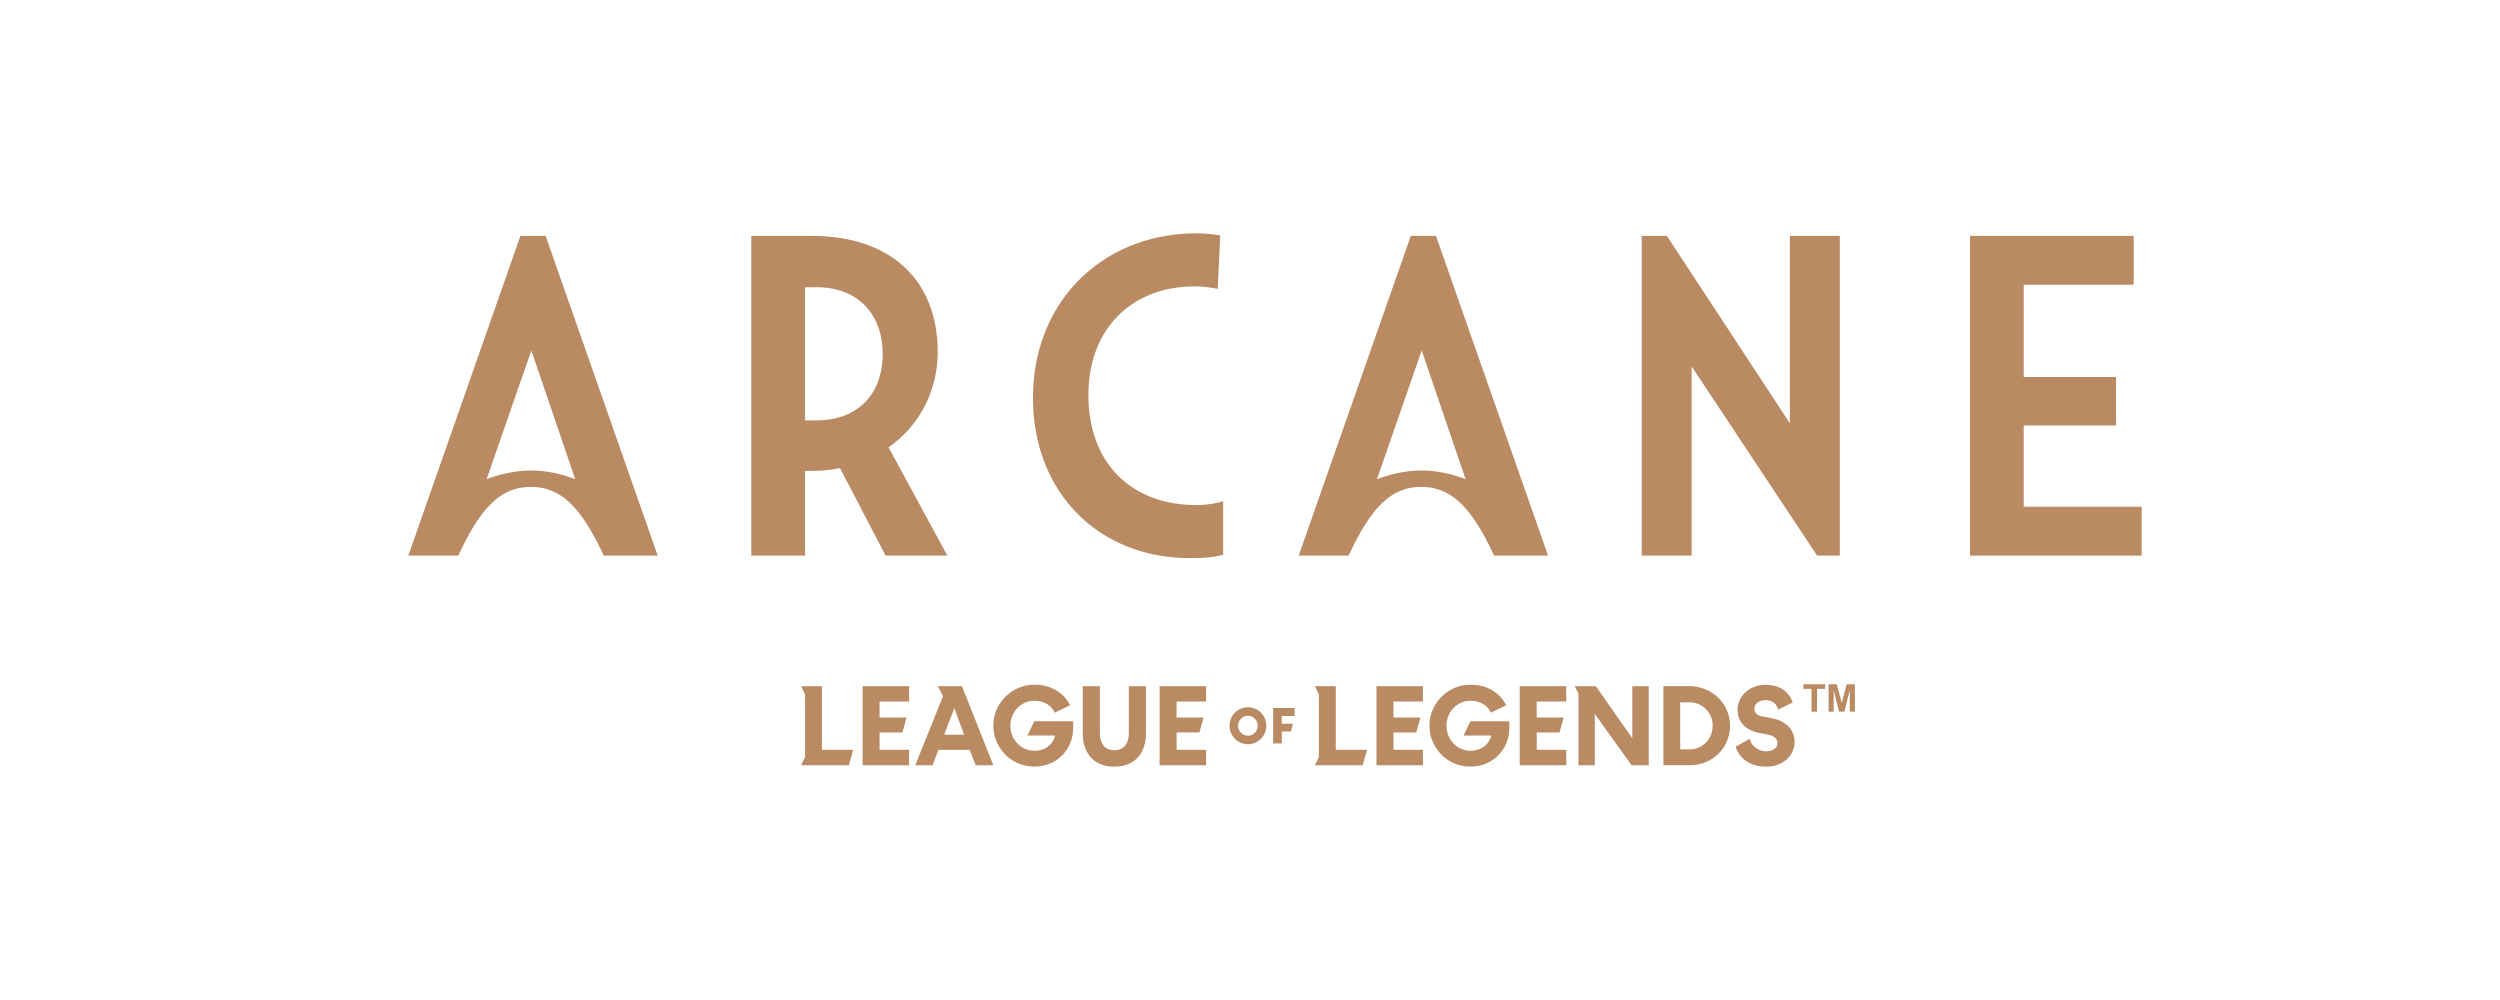 <svg xmlns="http://www.w3.org/2000/svg" width="300" height="120" fill="none" viewBox="0 0 300 120"><path fill="#BA8A63" d="M98.63 89.975h3.75l-.518 1.855h-5.726l.468-.982v-7.522l-.468-.98h2.494v7.63Zm4.885 1.855h5.577v-1.855h-3.543v-2.083h2.739l.502-1.788h-3.241v-1.917h3.543v-1.846h-5.577v9.489Zm11.921-9.485 3.766 9.489h-2.113l-.725-1.847h-3.75l-.713 1.847h-2.075l3.335-8.279-.617-1.21h2.892Zm.252 5.821-1.164-3.193-1.222 3.193h2.386Zm8.428-1.609-.833 1.71h3.328c-.129.54-.423.993-.871 1.326-.451.332-.986.498-1.616.498a2.863 2.863 0 0 1-1.135-.245 2.809 2.809 0 0 1-.911-.648 2.975 2.975 0 0 1-.618-.953 3.39 3.39 0 0 1-.215-1.18c.008-.412.079-.795.236-1.169.145-.362.352-.678.617-.944.266-.274.568-.482.912-.64a2.765 2.765 0 0 1 1.127-.216c.547 0 1.036.116 1.458.361.423.246.742.6.978 1.06l1.84-.885a4.337 4.337 0 0 0-1.703-1.809c-.742-.432-1.595-.657-2.544-.657-.675 0-1.322.117-1.919.374a4.898 4.898 0 0 0-1.574 1.052c-.452.441-.804.961-1.069 1.551a4.676 4.676 0 0 0-.402 1.905c0 .665.116 1.318.373 1.917.253.59.605 1.118 1.036 1.563.439.453.957.807 1.558 1.069a5.012 5.012 0 0 0 1.926.39c.676 0 1.301-.116 1.869-.353a4.383 4.383 0 0 0 1.479-.981c.423-.412.742-.903.978-1.472.178-.412.286-.852.332-1.306.02-.174.049-.894.02-1.326h-4.657v.008Zm11.341 1.393c0 .64-.145 1.14-.439 1.514-.295.374-.734.56-1.293.56-.56 0-1.007-.186-1.301-.56-.294-.375-.439-.874-.439-1.514v-5.609h-2.056v5.717c0 .59.087 1.14.266 1.622.178.49.422.902.741 1.247.332.345.725.607 1.194.794.468.188.998.275 1.595.275.596 0 1.114-.087 1.587-.275a3.393 3.393 0 0 0 1.193-.794c.323-.345.568-.757.742-1.247a4.69 4.69 0 0 0 .265-1.622v-5.717h-2.055v5.61Zm3.7 3.88h5.577v-1.855h-3.543v-2.083h2.739l.497-1.788h-3.24v-1.917h3.543v-1.846h-5.577v9.489h.004Zm12.799-4.74c0 1.218-.986 2.22-2.2 2.22a2.227 2.227 0 0 1-2.213-2.22c0-1.219.99-2.221 2.213-2.221 1.222 0 2.2.99 2.2 2.22Zm-1.028 0c0-.658-.53-1.19-1.172-1.19-.643 0-1.185.532-1.185 1.19 0 .656.53 1.189 1.185 1.189.654 0 1.172-.533 1.172-1.19Zm1.852 2.128h1.036v-1.443h1.086l.253-.93h-1.343v-.924h1.537v-.96h-2.573v4.261l.004-.004Zm7.512-6.873h-2.494l.468.981v7.522l-.468.981h5.726l.518-1.854h-3.75v-7.63Zm4.886 9.484h5.577v-1.854h-3.543v-2.083h2.739l.501-1.788h-3.24v-1.917h3.543v-1.846h-5.577v9.489Zm11.274-5.272-.833 1.71h3.327a2.27 2.27 0 0 1-.87 1.326c-.452.332-.986.498-1.616.498a2.863 2.863 0 0 1-1.135-.245 2.813 2.813 0 0 1-.912-.648 2.989 2.989 0 0 1-.617-.953 3.368 3.368 0 0 1-.216-1.18c.009-.412.079-.795.237-1.169.145-.362.352-.678.617-.944.265-.274.568-.482.911-.64a2.773 2.773 0 0 1 1.128-.216c.546 0 1.035.116 1.458.361.423.246.742.6.978 1.06l1.84-.885a4.337 4.337 0 0 0-1.703-1.809c-.742-.432-1.596-.657-2.544-.657-.676 0-1.322.117-1.919.374a4.887 4.887 0 0 0-1.574 1.052c-.452.441-.804.961-1.069 1.551a4.66 4.66 0 0 0-.402 1.905c0 .665.116 1.318.373 1.917.252.59.605 1.118 1.035 1.563.44.453.958.807 1.558 1.069a5.017 5.017 0 0 0 1.927.39c.675 0 1.301-.116 1.869-.353a4.383 4.383 0 0 0 1.479-.981c.423-.412.742-.903.978-1.472.178-.412.286-.852.331-1.306.021-.174.05-.894.021-1.326h-4.657v.008Zm5.921 5.272h5.577v-1.854h-3.543v-2.083h2.739l.497-1.788h-3.24v-1.917h3.543v-1.846h-5.577v9.489h.004Zm13.503-3.239-4.375-6.245h-2.536l.452.886v8.603h1.955v-6.167l4.425 6.167h2.047v-9.489h-1.968v6.245Zm11.345-3.35c.253.577.381 1.197.381 1.866a4.747 4.747 0 0 1-.381 1.867 4.748 4.748 0 0 1-1.036 1.501 4.565 4.565 0 0 1-1.525.99 4.767 4.767 0 0 1-1.86.361h-3.191v-9.488h3.199c.439 0 1.272.145 1.861.39a4.992 4.992 0 0 1 1.524 1.003c.431.424.775.923 1.028 1.5v.01Zm-1.703 1.866a2.807 2.807 0 0 0-.796-2.004 2.776 2.776 0 0 0-1.98-.823h-1.115v5.646h1.115c.381 0 .742-.07 1.085-.216.344-.146.638-.353.883-.607.253-.246.452-.549.588-.886.145-.345.216-.715.216-1.11h.004Zm7.18-.902-1.272-.246c-.575-.108-.89-.432-.89-.914 0-.649.667-1.031 1.301-1.031.215 0 1.313.058 1.524 1.139l1.761-.853c-.252-.777-1.035-2.12-3.298-2.12-1.831 0-3.319 1.347-3.319 3.006 0 1.405.941 2.424 2.507 2.748l1.272.254c.638.129 1.007.49 1.007.96 0 .62-.518.994-1.351 1.003-1.019.008-1.839-.745-1.968-1.493l-1.695.944c.39 1.268 1.587 2.395 3.643 2.395 1.301 0 2.092-.5 2.544-.923.559-.54.89-1.285.89-2.042 0-1.426-1.019-2.503-2.66-2.827h.004Zm-147.224-57.9 13.45 38.37h-6.472c-2.822-6.067-5.291-8.242-8.739-8.242-3.447 0-5.916 2.175-8.713 8.242h-6l13.45-38.37h3.024Zm3.551 29.193-5.262-15.443-5.366 15.443c1.964-.732 3.804-1.035 5.366-1.035 1.562 0 3.323.303 5.262 1.035Zm27.579 9.177h-6.447v-38.37h7.151c10.023 0 15.215 5.713 15.215 13.9 0 4.752-2.217 8.898-5.892 11.476l7.052 12.994h-7.404l-5.49-10.516c-1.107.254-2.267.353-3.477.353h-.704v10.163h-.004Zm0-16.23h1.409c4.835 0 7.909-3.084 7.909-7.937 0-4.852-3.024-8.037-7.91-8.037h-1.408v15.975Zm34.005-3.03c0-7.988 5.237-13.044 12.745-13.044.957 0 1.865.1 2.772.304l.303-6.42c-.958-.15-1.915-.254-2.822-.254-11.332 0-19.648 8.241-19.648 19.713 0 11.472 7.959 19.26 18.84 19.26 1.359 0 2.668-.05 3.978-.403v-6.42a11.557 11.557 0 0 1-3.224.457c-7.757 0-12.944-5.006-12.944-13.193Zm31.233 19.26h-5.995l13.449-38.37h3.021l13.449 38.37h-6.472c-2.821-6.067-5.291-8.242-8.738-8.242-3.448 0-5.917 2.175-8.714 8.242Zm3.398-9.177c1.964-.732 3.803-1.035 5.365-1.035 1.562 0 3.323.303 5.263 1.035l-5.263-15.443-5.365 15.443Zm49.547-6.699-14.763-22.495h-3.021v38.37h5.996V43.976l15.061 22.699h2.718v-38.37h-5.995v22.494h.004Zm28.059 10.009v-9.755h11.084v-5.813h-11.084V34.166h13.197v-5.862h-19.644v38.37H257V60.81h-14.154v-.004ZM217.381 85.397v-2.732h-.97v-.557h2.602v.557h-.969v2.732h-.663ZM219.427 85.397v-3.285h.991l.592 2.241.589-2.24h.99v3.284h-.613v-2.586l-.651 2.586h-.638l-.646-2.586v2.586h-.614Z"/></svg>